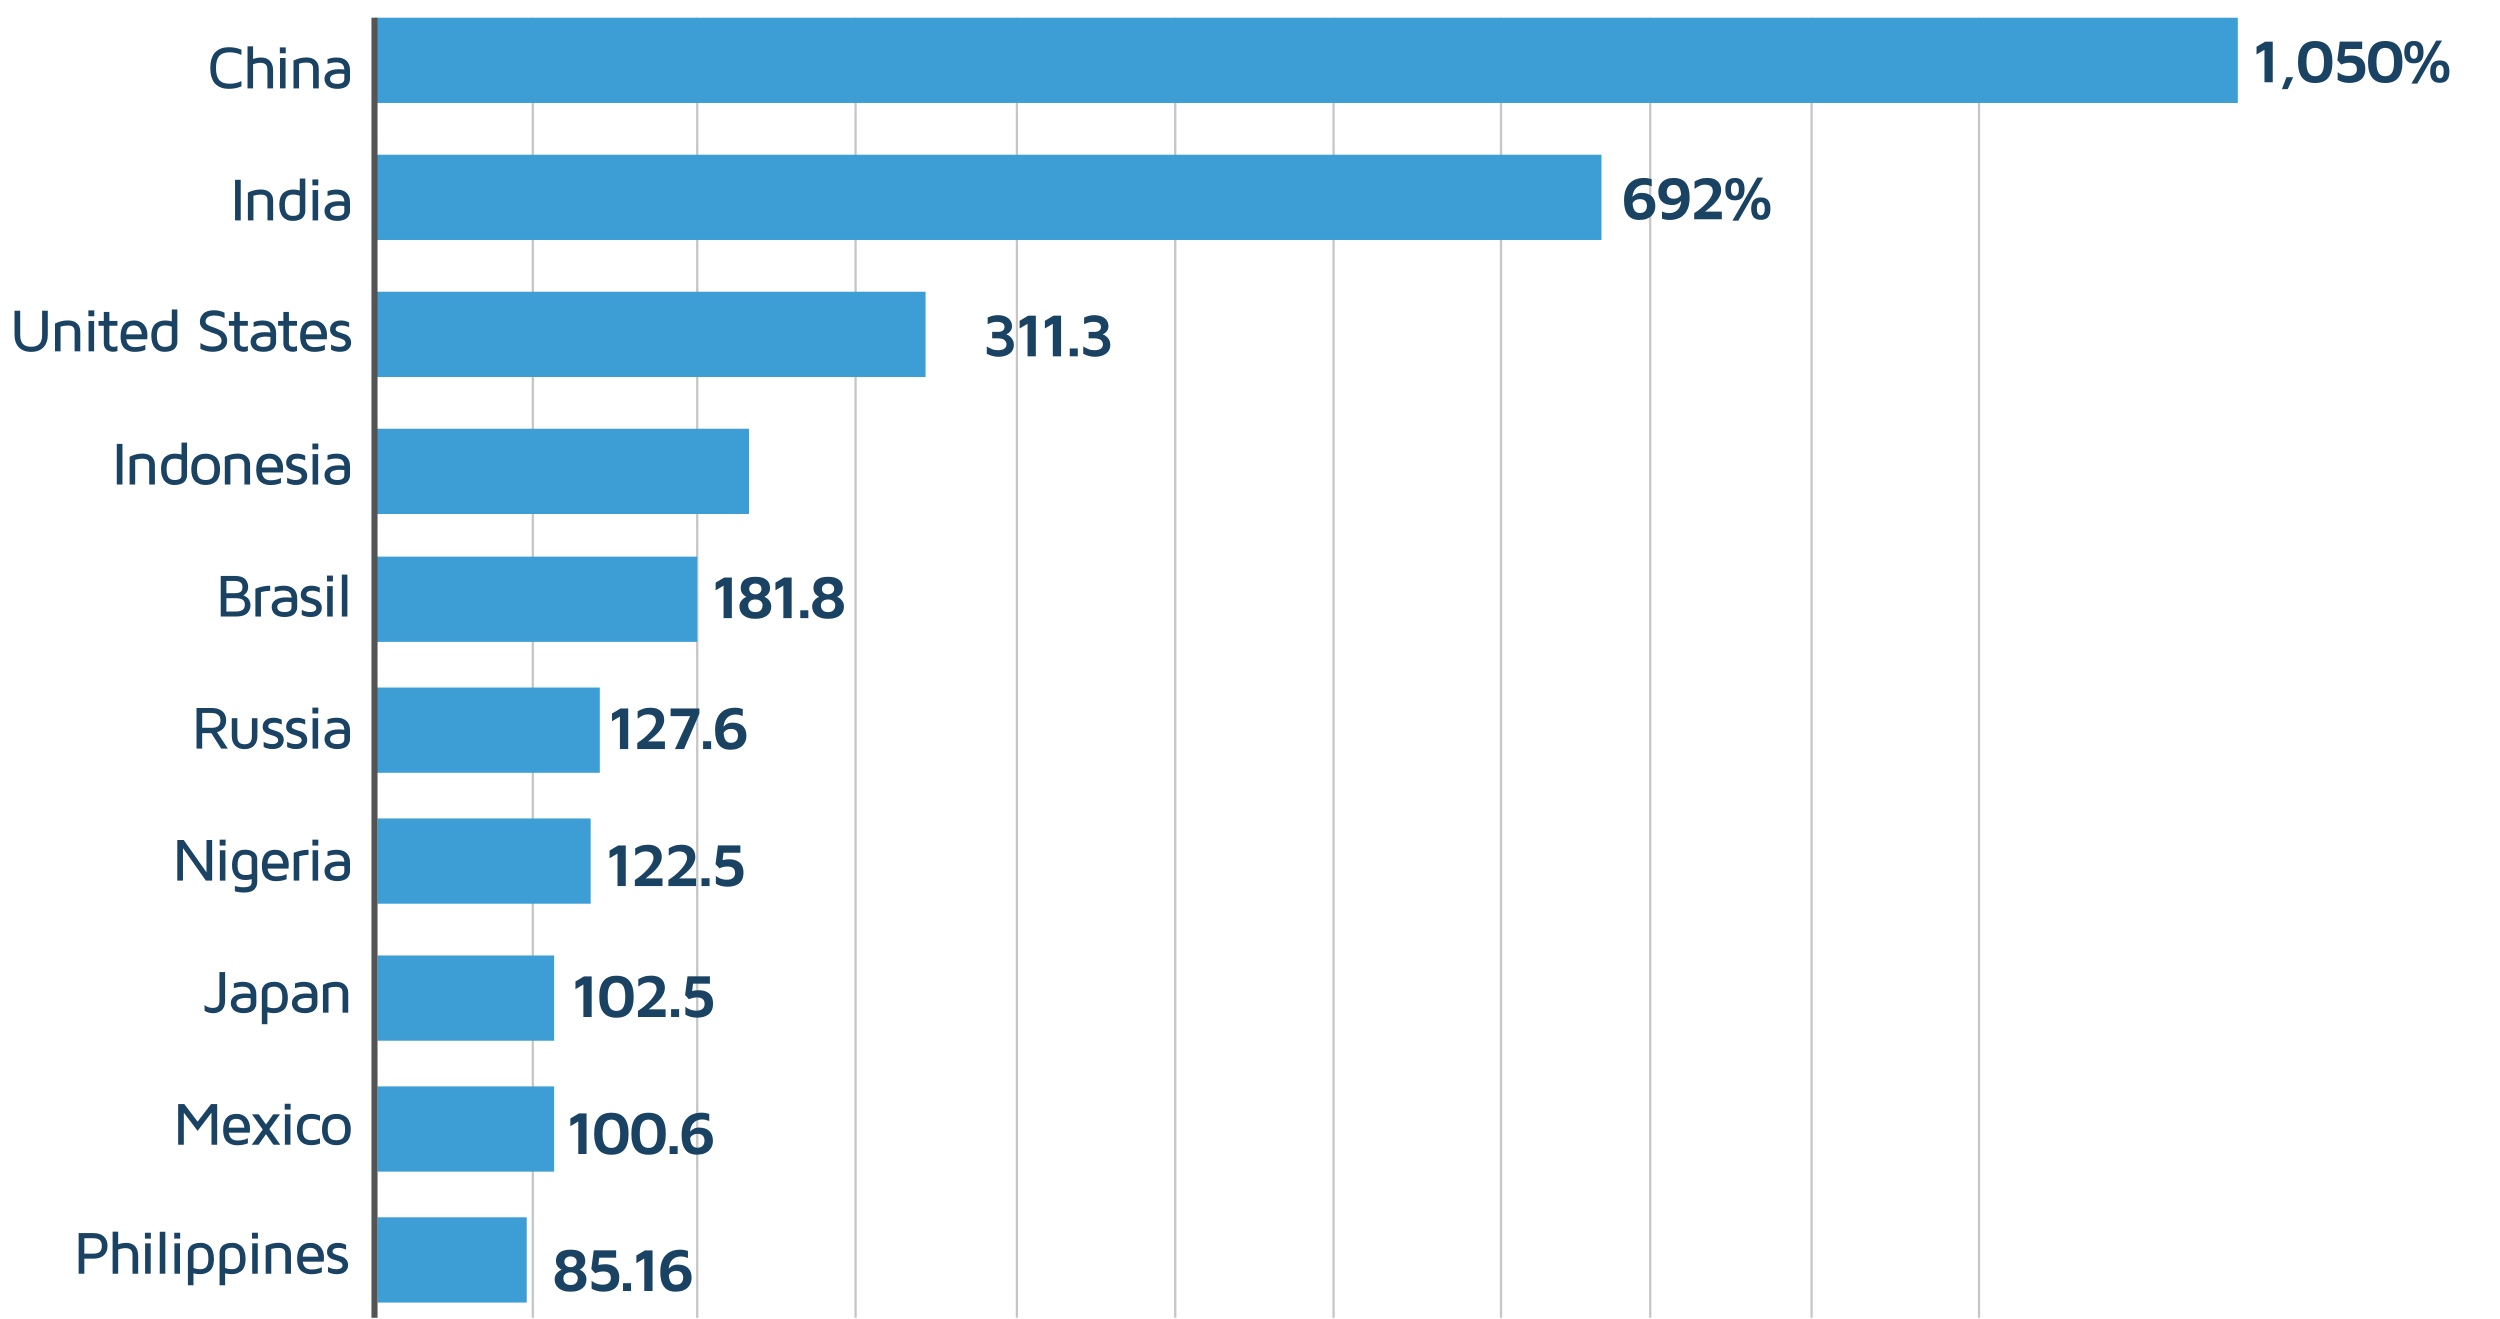 <?xml version="1.0" encoding="UTF-8"?>
<svg id="Layer_1" xmlns="http://www.w3.org/2000/svg" viewBox="0 0 821.11 433.202">
  <defs>
    <style>
      .cls-1 {
        stroke: #545454;
        stroke-width: 2px;
      }

      .cls-1, .cls-2 {
        fill: none;
        stroke-miterlimit: 10;
      }

      .cls-2 {
        stroke: #c6c6c6;
        stroke-width: .75px;
      }

      .cls-3 {
        fill: #3c9ed5;
      }

      .cls-4 {
        fill: #1a4263;
      }
    </style>
  </defs>
  <g>
    <path class="cls-4" d="M69.443,25.227c-.246-.826-.369-1.787-.369-2.881s.123-2.053.369-2.881c.246-.826.565-1.486.953-1.977.389-.492.865-.893,1.432-1.201.566-.31,1.121-.516,1.66-.621.541-.103,1.117-.156,1.728-.156,1.387,0,2.748.264,4.082.791v1.728c-1.256-.559-2.545-.84-3.867-.84-1.574,0-2.717.406-3.428,1.217-.709.81-1.065,2.123-1.065,3.939,0,1.797.355,3.106,1.065,3.926.711.82,1.853,1.23,3.428,1.23,1.322,0,2.611-.279,3.867-.84v1.719c-1.334.535-2.695.801-4.082.801-.611,0-1.188-.051-1.728-.156-.539-.103-1.094-.31-1.66-.619-.566-.31-1.043-.711-1.432-1.201-.389-.492-.707-1.15-.953-1.978Z"/>
    <path class="cls-4" d="M81.297,29.026v-13.799h1.826v4.154c.856-.328,1.736-.492,2.643-.492,1.244,0,2.211.369,2.898,1.109.688.738,1.031,1.789,1.031,3.148v5.879h-1.865v-5.951c0-.979-.207-1.631-.621-1.957s-.953-.49-1.619-.49c-.816,0-1.639.16-2.467.48v7.918h-1.826Z"/>
    <path class="cls-4" d="M91.908,17.503v-1.934h1.943v1.934h-1.943ZM91.967,29.026v-9.98h1.826v9.98h-1.826Z"/>
    <path class="cls-4" d="M96.397,29.026v-9.133c1.385-.682,2.803-1.023,4.254-1.023,1.264,0,2.254.33,2.971.986.719.658,1.076,1.57,1.076,2.734v6.436h-1.865v-6.576c0-.588-.15-1.051-.449-1.391-.301-.34-.904-.51-1.81-.51-.816,0-1.6.121-2.35.363v8.113h-1.826Z"/>
    <path class="cls-4" d="M106.578,25.872c0-.986.418-1.756,1.252-2.312.834-.555,1.984-.832,3.449-.832.623,0,1.228.039,1.812.117-.039-.84-.268-1.441-.688-1.807-.418-.363-1.105-.547-2.061-.547-.865,0-1.787.166-2.764.498v-1.562c.943-.357,1.949-.537,3.018-.537,1.391,0,2.465.359,3.223,1.08.758.719,1.137,1.752,1.137,3.1v2.881c0,.215-.021.428-.062.641-.043.211-.144.482-.305.815s-.377.623-.652.869c-.273.248-.685.461-1.234.641-.549.178-1.182.268-1.9.268-.736,0-1.383-.092-1.935-.279-.555-.185-.973-.402-1.252-.65-.281-.248-.504-.543-.67-.881-.166-.34-.27-.621-.309-.844-.039-.221-.059-.44-.059-.656ZM108.404,25.852c0,1.127.799,1.69,2.398,1.69h.029c1.506,0,2.26-.539,2.26-1.621v-1.611c-.48-.078-1.059-.119-1.734-.127-.266,0-.545.025-.838.074-.293.047-.607.123-.945.227s-.617.275-.838.516c-.221.238-.332.523-.332.854Z"/>
  </g>
  <g>
    <path class="cls-4" d="M77.199,72.395v-13.34h1.865v13.34h-1.865Z"/>
    <path class="cls-4" d="M81.414,72.395v-9.133c1.385-.683,2.803-1.023,4.254-1.023,1.264,0,2.254.329,2.971.986.719.657,1.076,1.569,1.076,2.734v6.436h-1.865v-6.577c0-.588-.15-1.051-.449-1.391-.301-.339-.904-.509-1.81-.509-.816,0-1.6.121-2.35.362v8.114h-1.826Z"/>
    <path class="cls-4" d="M91.732,67.279c0-.99.137-1.831.41-2.525.275-.693.648-1.212,1.119-1.558.473-.345.957-.588,1.453-.728.494-.14,1.029-.21,1.602-.21.723,0,1.434.099,2.135.297v-3.92h1.826v10.688c0,.214-.021.427-.062.639-.043.211-.144.482-.303.815-.16.331-.375.62-.648.867s-.68.46-1.221.639c-.539.179-1.166.269-1.881.269-.385,0-.756-.032-1.111-.098-.353-.065-.742-.212-1.162-.44s-.781-.523-1.08-.889c-.301-.364-.555-.877-.764-1.538-.207-.66-.312-1.43-.312-2.309ZM93.559,67.279c0,.77.074,1.409.221,1.918.144.508.355.879.627,1.111.273.233.543.393.81.477.266.084.58.126.945.126,1.533,0,2.297-.495,2.289-1.486v-5.107c-.676-.278-1.387-.418-2.135-.418-.397,0-.742.039-1.037.116-.295.078-.584.227-.863.447-.279.22-.492.565-.637,1.034-.146.47-.221,1.063-.221,1.782Z"/>
    <path class="cls-4" d="M102.607,60.872v-1.934h1.943v1.934h-1.943ZM102.666,72.395v-9.98h1.826v9.98h-1.826Z"/>
    <path class="cls-4" d="M106.578,69.241c0-.986.418-1.757,1.252-2.312.834-.555,1.984-.832,3.449-.832.623,0,1.228.039,1.812.117-.039-.84-.268-1.442-.688-1.807-.418-.364-1.105-.547-2.061-.547-.865,0-1.787.166-2.764.498v-1.562c.943-.358,1.949-.537,3.018-.537,1.391,0,2.465.359,3.223,1.079s1.137,1.753,1.137,3.101v2.881c0,.215-.021.428-.062.64-.043.212-.144.483-.305.815s-.377.622-.652.869c-.273.247-.685.461-1.234.64s-1.182.269-1.9.269c-.736,0-1.383-.093-1.935-.279-.555-.185-.973-.403-1.252-.651-.281-.248-.504-.542-.67-.881-.166-.34-.27-.621-.309-.843s-.059-.44-.059-.656ZM108.404,69.222c0,1.126.799,1.69,2.398,1.69h.029c1.506,0,2.26-.54,2.26-1.621v-1.612c-.48-.077-1.059-.119-1.734-.126-.266,0-.545.024-.838.073-.293.048-.607.124-.945.228s-.617.275-.838.515-.332.524-.332.855Z"/>
  </g>
  <g>
    <path class="cls-4" d="M4.769,109.897v-7.842h1.865v7.998c0,1.309.293,2.275.879,2.9s1.493.938,2.721.938c1.227,0,2.133-.312,2.719-.938s.879-1.592.879-2.9v-7.998h1.865v7.842c0,1.797-.477,3.191-1.43,4.185-.954.993-2.299,1.489-4.033,1.489-1.735,0-3.08-.496-4.033-1.489-.954-.993-1.432-2.388-1.432-4.185Z"/>
    <path class="cls-4" d="M18.066,115.395v-9.133c1.386-.683,2.803-1.023,4.254-1.023,1.264,0,2.254.329,2.972.986s1.075,1.569,1.075,2.734v6.436h-1.865v-6.577c0-.588-.15-1.051-.449-1.391-.301-.339-.904-.509-1.81-.509-.816,0-1.599.121-2.35.362v8.114h-1.826Z"/>
    <path class="cls-4" d="M29.029,103.872v-1.934h1.943v1.934h-1.943ZM29.088,115.395v-9.98h1.826v9.98h-1.826Z"/>
    <path class="cls-4" d="M32.355,106.978v-1.562h1.738v-2.959h1.826v2.959h2.656v1.562h-2.656v5.769c0,.776.492,1.165,1.475,1.165h.019c.456,0,.844-.097,1.162-.291v1.655c-.455.184-.911.276-1.367.276h-.049c-.24,0-.498-.029-.771-.088s-.6-.174-.981-.346-.695-.471-.943-.896c-.247-.426-.371-.953-.371-1.583v-5.661h-1.738Z"/>
    <path class="cls-4" d="M39.607,110.523c0-3.51,1.469-5.265,4.404-5.265h.019c1.336,0,2.4.435,3.199,1.308.797.872,1.195,2.04,1.195,3.504,0,.476-.019.933-.059,1.37h-6.894c.223,1.712,1.16,2.568,2.812,2.568,1.348,0,2.498-.25,3.447-.751v1.663c-1.027.434-2.189.65-3.486.65h-.059c-.586,0-1.125-.073-1.621-.22-.494-.147-.977-.39-1.443-.73-.469-.339-.84-.858-1.109-1.56-.272-.701-.406-1.548-.406-2.539ZM41.443,109.8h5.127c-.025-.332-.082-.649-.17-.952s-.223-.61-.4-.923c-.18-.312-.438-.561-.777-.747-.338-.185-.742-.278-1.211-.278-.84,0-1.457.217-1.85.649-.395.433-.633,1.184-.719,2.251Z"/>
    <path class="cls-4" d="M49.701,110.279c0-.99.137-1.831.41-2.525.275-.693.648-1.212,1.119-1.558.473-.345.957-.588,1.453-.728.494-.14,1.029-.21,1.602-.21.723,0,1.434.099,2.135.297v-3.92h1.826v10.688c0,.214-.021.427-.062.639-.043.211-.144.482-.303.815-.16.331-.375.62-.648.867s-.68.46-1.221.639c-.539.179-1.166.269-1.881.269-.385,0-.756-.032-1.111-.098-.353-.065-.742-.212-1.162-.44s-.781-.523-1.08-.889c-.301-.364-.555-.877-.764-1.538-.207-.66-.312-1.43-.312-2.309ZM51.527,110.279c0,.77.074,1.409.221,1.918.144.508.355.879.627,1.111.273.233.543.393.81.477.266.084.58.126.945.126,1.533,0,2.297-.495,2.289-1.486v-5.107c-.676-.278-1.387-.418-2.135-.418-.397,0-.742.039-1.037.116-.295.078-.584.227-.863.447-.279.22-.492.565-.637,1.034-.146.47-.221,1.063-.221,1.782Z"/>
    <path class="cls-4" d="M65.65,105.659c0-1.044.381-1.932,1.139-2.663.76-.731,1.934-1.097,3.525-1.097,1.197,0,2.344.271,3.438.812v1.813c-.977-.592-2.049-.888-3.215-.888-2.014,0-3.022.674-3.022,2.022,0,.361.178.677.531.946.355.27.791.485,1.31.646.521.161,1.09.369,1.709.626.619.256,1.19.529,1.711.818s.959.713,1.31,1.272.527,1.21.527,1.952c0,1.14-.426,2.03-1.279,2.671s-2.033.961-3.539.961c-1.336,0-2.66-.318-3.969-.955v-1.917c1.238.756,2.506,1.134,3.803,1.134,2.074,0,3.113-.631,3.119-1.894,0-.538-.176-.999-.525-1.38-.352-.381-.787-.657-1.307-.828l-1.715-.582c-.625-.217-1.195-.439-1.715-.666-.519-.227-.955-.58-1.309-1.06s-.529-1.062-.529-1.745Z"/>
    <path class="cls-4" d="M75.188,106.978v-1.562h1.738v-2.959h1.826v2.959h2.656v1.562h-2.656v5.769c0,.776.492,1.165,1.475,1.165h.019c.457,0,.844-.097,1.162-.291v1.655c-.455.184-.91.276-1.367.276h-.049c-.24,0-.498-.029-.771-.088s-.6-.174-.981-.346-.695-.471-.943-.896c-.246-.426-.371-.953-.371-1.583v-5.661h-1.738Z"/>
    <path class="cls-4" d="M82.303,112.241c0-.986.418-1.757,1.252-2.312.834-.555,1.984-.832,3.449-.832.623,0,1.228.039,1.812.117-.039-.84-.268-1.442-.688-1.807-.418-.364-1.105-.547-2.061-.547-.865,0-1.787.166-2.764.498v-1.562c.943-.358,1.949-.537,3.018-.537,1.391,0,2.465.359,3.223,1.079s1.137,1.753,1.137,3.101v2.881c0,.215-.021.428-.062.64-.043.212-.144.483-.305.815s-.377.622-.652.869c-.273.247-.685.461-1.234.64s-1.182.269-1.9.269c-.736,0-1.383-.093-1.935-.279-.555-.185-.973-.403-1.252-.651-.281-.248-.504-.542-.67-.881-.166-.34-.27-.621-.309-.843s-.059-.44-.059-.656ZM84.129,112.222c0,1.126.799,1.69,2.398,1.69h.029c1.506,0,2.26-.54,2.26-1.621v-1.612c-.48-.077-1.059-.119-1.734-.126-.266,0-.545.024-.838.073-.293.048-.607.124-.945.228s-.617.275-.838.515-.332.524-.332.855Z"/>
    <path class="cls-4" d="M91.332,106.978v-1.562h1.738v-2.959h1.826v2.959h2.656v1.562h-2.656v5.769c0,.776.492,1.165,1.475,1.165h.019c.457,0,.844-.097,1.162-.291v1.655c-.455.184-.91.276-1.367.276h-.049c-.24,0-.498-.029-.771-.088s-.6-.174-.981-.346-.695-.471-.943-.896c-.246-.426-.371-.953-.371-1.583v-5.661h-1.738Z"/>
    <path class="cls-4" d="M98.584,110.523c0-3.51,1.469-5.265,4.404-5.265h.019c1.336,0,2.4.435,3.199,1.308.797.872,1.195,2.04,1.195,3.504,0,.476-.019.933-.059,1.37h-6.894c.223,1.712,1.16,2.568,2.812,2.568,1.348,0,2.498-.25,3.447-.751v1.663c-1.027.434-2.189.65-3.486.65h-.059c-.586,0-1.125-.073-1.621-.22-.494-.147-.977-.39-1.443-.73-.469-.339-.838-.858-1.109-1.56s-.406-1.548-.406-2.539ZM100.42,109.8h5.127c-.025-.332-.082-.649-.17-.952s-.223-.61-.4-.923c-.18-.312-.438-.561-.777-.747-.338-.185-.742-.278-1.211-.278-.84,0-1.457.217-1.85.649-.395.433-.633,1.184-.719,2.251Z"/>
    <path class="cls-4" d="M108.414,108.233c0-.825.295-1.527.885-2.106.588-.579,1.488-.868,2.699-.868.902,0,1.793.218,2.67.654v1.58c-.863-.396-1.678-.594-2.445-.594-1.32,0-1.982.425-1.982,1.275,0,.279.176.512.527.696.352.185.775.348,1.27.487.496.14.99.309,1.486.507.496.197.922.53,1.275.998s.529,1.045.529,1.733c0,.805-.301,1.499-.906,2.081-.604.583-1.537.874-2.805.874-1.066,0-2.027-.234-2.881-.702v-1.669c.867.487,1.787.731,2.764.731h.039c.639,0,1.125-.115,1.461-.346.334-.231.502-.524.502-.882,0-.408-.174-.738-.521-.988-.35-.25-.773-.444-1.275-.584-.5-.14-1-.295-1.498-.468-.498-.172-.922-.457-1.27-.856-.35-.399-.523-.917-.523-1.554Z"/>
  </g>
  <g>
    <path class="cls-4" d="M38.357,159.132v-13.34h1.865v13.34h-1.865Z"/>
    <path class="cls-4" d="M42.572,159.132v-9.133c1.385-.683,2.803-1.023,4.254-1.023,1.264,0,2.254.329,2.971.986.719.657,1.076,1.569,1.076,2.734v6.436h-1.865v-6.577c0-.588-.15-1.051-.449-1.391-.301-.339-.904-.509-1.81-.509-.816,0-1.6.121-2.35.362v8.114h-1.826Z"/>
    <path class="cls-4" d="M52.891,154.016c0-.99.137-1.831.41-2.525.275-.693.648-1.212,1.119-1.558.473-.345.957-.588,1.453-.728.494-.14,1.029-.21,1.602-.21.723,0,1.434.099,2.135.297v-3.92h1.826v10.688c0,.214-.021.427-.062.639-.043.211-.144.482-.303.815-.16.331-.375.62-.648.867s-.68.46-1.221.639c-.539.179-1.166.269-1.881.269-.385,0-.756-.032-1.111-.098-.353-.065-.742-.212-1.162-.44s-.781-.523-1.08-.889c-.301-.364-.555-.877-.764-1.538-.207-.66-.312-1.43-.312-2.309ZM54.717,154.016c0,.77.074,1.409.221,1.918.144.508.355.879.627,1.111.273.233.543.393.81.477.266.084.58.126.945.126,1.533,0,2.297-.495,2.289-1.486v-5.107c-.676-.278-1.387-.418-2.135-.418-.397,0-.742.039-1.037.116-.295.078-.584.227-.863.447-.279.22-.492.565-.637,1.034-.146.47-.221,1.063-.221,1.782Z"/>
    <path class="cls-4" d="M63.26,156.728c-.281-.708-.422-1.567-.422-2.577s.141-1.869.422-2.577.664-1.238,1.148-1.591c.482-.352.979-.602,1.484-.748.508-.147,1.06-.221,1.662-.221s1.156.073,1.662.221c.506.146,1.002.397,1.486.748.484.352.865.883,1.147,1.591s.422,1.567.422,2.577-.141,1.869-.422,2.577-.662,1.238-1.147,1.591-.981.602-1.486.749c-.506.146-1.06.22-1.662.22s-1.154-.073-1.662-.22c-.506-.147-1.002-.397-1.484-.749-.484-.352-.867-.883-1.148-1.591ZM64.924,152.311c-.146.482-.221,1.096-.221,1.84s.074,1.358.221,1.841c.144.481.365.84.656,1.072.293.233.59.389.889.467.299.077.66.116,1.086.116s.789-.039,1.088-.116c.299-.078.594-.233.887-.467.293-.232.512-.591.658-1.072.146-.482.219-1.097.219-1.841s-.072-1.357-.219-1.84-.365-.841-.658-1.073c-.293-.233-.588-.389-.887-.467-.299-.077-.662-.116-1.088-.116s-.787.039-1.086.116c-.299.078-.596.233-.889.467-.291.232-.512.591-.656,1.073Z"/>
    <path class="cls-4" d="M73.84,159.132v-9.133c1.385-.683,2.803-1.023,4.254-1.023,1.264,0,2.254.329,2.971.986.719.657,1.076,1.569,1.076,2.734v6.436h-1.865v-6.577c0-.588-.15-1.051-.449-1.391-.301-.339-.904-.509-1.81-.509-.816,0-1.6.121-2.35.362v8.114h-1.826Z"/>
    <path class="cls-4" d="M84.158,154.26c0-3.51,1.469-5.265,4.404-5.265h.019c1.336,0,2.4.435,3.199,1.308.797.872,1.195,2.04,1.195,3.504,0,.476-.019.933-.059,1.37h-6.894c.223,1.712,1.16,2.568,2.812,2.568,1.348,0,2.498-.25,3.447-.751v1.663c-1.027.434-2.189.65-3.486.65h-.059c-.586,0-1.125-.073-1.621-.22-.494-.147-.977-.39-1.443-.73-.469-.339-.838-.858-1.109-1.56s-.406-1.548-.406-2.539ZM85.994,153.536h5.127c-.025-.332-.082-.649-.17-.952s-.223-.61-.4-.923c-.18-.312-.438-.561-.777-.747-.338-.185-.742-.278-1.211-.278-.84,0-1.457.217-1.85.649-.395.433-.633,1.184-.719,2.251Z"/>
    <path class="cls-4" d="M93.988,151.97c0-.825.295-1.527.885-2.106.588-.579,1.488-.868,2.699-.868.902,0,1.793.218,2.67.654v1.58c-.863-.396-1.678-.594-2.445-.594-1.32,0-1.982.425-1.982,1.275,0,.279.176.512.527.696.352.185.775.348,1.27.487.496.14.99.309,1.486.507.496.197.922.53,1.275.998s.529,1.045.529,1.733c0,.805-.301,1.499-.906,2.081-.604.583-1.537.874-2.805.874-1.066,0-2.027-.234-2.881-.702v-1.669c.867.487,1.787.731,2.764.731h.039c.639,0,1.125-.115,1.461-.346.334-.231.502-.524.502-.882,0-.408-.174-.738-.521-.988-.35-.25-.773-.444-1.275-.584-.5-.14-1-.295-1.498-.468-.498-.172-.922-.457-1.27-.856-.35-.399-.523-.917-.523-1.554Z"/>
    <path class="cls-4" d="M102.607,147.608v-1.934h1.943v1.934h-1.943ZM102.666,159.132v-9.98h1.826v9.98h-1.826Z"/>
    <path class="cls-4" d="M106.578,155.977c0-.986.418-1.757,1.252-2.312.834-.555,1.984-.832,3.449-.832.623,0,1.228.039,1.812.117-.039-.84-.268-1.442-.688-1.807-.418-.364-1.105-.547-2.061-.547-.865,0-1.787.166-2.764.498v-1.562c.943-.358,1.949-.537,3.018-.537,1.391,0,2.465.359,3.223,1.079s1.137,1.753,1.137,3.101v2.881c0,.215-.021.428-.062.64-.043.212-.144.483-.305.815s-.377.622-.652.869c-.273.247-.685.461-1.234.64s-1.182.269-1.9.269c-.736,0-1.383-.093-1.935-.279-.555-.185-.973-.403-1.252-.651-.281-.248-.504-.542-.67-.881-.166-.34-.27-.621-.309-.843s-.059-.44-.059-.656ZM108.404,155.958c0,1.126.799,1.69,2.398,1.69h.029c1.506,0,2.26-.54,2.26-1.621v-1.612c-.48-.077-1.059-.119-1.734-.126-.266,0-.545.024-.838.073-.293.048-.607.124-.945.228s-.617.275-.838.515-.332.524-.332.855Z"/>
  </g>
  <g>
    <path class="cls-4" d="M72.496,202.501v-13.34h4.619c.906,0,1.668.12,2.291.361.621.241,1.072.561,1.352.962.281.4.475.783.582,1.147s.16.755.16,1.172c0,.386-.053.742-.16,1.068-.107.327-.238.589-.391.785-.154.196-.31.364-.469.505-.16.141-.295.237-.406.289l-.156.078.254.107c.105.039.291.144.562.316.27.172.508.363.713.574s.395.509.57.895c.176.386.264.806.264,1.26,0,.442-.06.856-.18,1.24-.121.384-.334.786-.641,1.206-.305.42-.795.754-1.469,1.001s-1.506.371-2.496.371h-5ZM74.361,194.825h2.734c.828,0,1.457-.138,1.891-.414.432-.276.648-.792.648-1.549,0-.769-.229-1.305-.688-1.606-.459-.303-1.135-.454-2.027-.454h-2.559v4.023ZM74.361,200.86l3.018-.019c1.029,0,1.793-.173,2.291-.518s.746-.918.746-1.719c0-.827-.273-1.39-.82-1.69s-1.33-.449-2.353-.449h-2.881v4.394Z"/>
    <path class="cls-4" d="M83.879,202.501v-9.141c1.668-.664,3.289-.996,4.863-.996v1.68c-.992.013-2.004.153-3.037.42v8.037h-1.826Z"/>
    <path class="cls-4" d="M89.236,199.347c0-.986.418-1.757,1.252-2.312.834-.555,1.984-.832,3.449-.832.623,0,1.228.039,1.812.117-.039-.84-.268-1.442-.688-1.807-.418-.364-1.105-.547-2.061-.547-.865,0-1.787.166-2.764.498v-1.562c.943-.358,1.949-.537,3.018-.537,1.391,0,2.465.359,3.223,1.079s1.137,1.753,1.137,3.101v2.881c0,.215-.021.428-.062.64-.043.212-.144.483-.305.815s-.377.622-.652.869c-.273.247-.685.461-1.234.64s-1.182.269-1.9.269c-.736,0-1.383-.093-1.935-.279-.555-.185-.973-.403-1.252-.651-.281-.248-.504-.542-.67-.881-.166-.34-.27-.621-.309-.843s-.059-.44-.059-.656ZM91.062,199.327c0,1.126.799,1.69,2.398,1.69h.029c1.506,0,2.26-.54,2.26-1.621v-1.612c-.48-.077-1.059-.119-1.734-.126-.266,0-.545.024-.838.073-.293.048-.607.124-.945.228s-.617.275-.838.515-.332.524-.332.855Z"/>
    <path class="cls-4" d="M98.783,195.339c0-.825.295-1.527.885-2.106.588-.579,1.488-.868,2.699-.868.902,0,1.793.218,2.67.654v1.58c-.863-.396-1.678-.594-2.445-.594-1.32,0-1.982.425-1.982,1.275,0,.279.176.512.527.696.352.185.775.348,1.27.487.496.14.99.309,1.486.507.496.197.922.53,1.275.998s.529,1.045.529,1.733c0,.805-.301,1.499-.906,2.081-.604.583-1.537.874-2.805.874-1.066,0-2.027-.234-2.881-.702v-1.669c.867.487,1.787.731,2.764.731h.039c.639,0,1.125-.115,1.461-.346.334-.231.502-.524.502-.882,0-.408-.174-.738-.521-.988-.35-.25-.773-.444-1.275-.584-.5-.14-1-.295-1.498-.468-.498-.172-.922-.457-1.27-.856-.35-.399-.523-.917-.523-1.554Z"/>
    <path class="cls-4" d="M107.402,190.977v-1.934h1.943v1.934h-1.943ZM107.461,202.501v-9.98h1.826v9.98h-1.826Z"/>
    <path class="cls-4" d="M112.272,202.501v-13.779h1.826v13.779h-1.826Z"/>
  </g>
  <g>
    <path class="cls-4" d="M64.547,245.868v-13.34h4.922c1.492,0,2.664.35,3.522,1.047.856.698,1.283,1.693,1.283,2.986,0,1.092-.285,1.96-.854,2.603-.57.644-1.281,1.085-2.135,1.325l3.545,5.378h-2.197l-3.223-5.078h-2.998v5.078h-1.865ZM66.412,239.052h2.978c1.16,0,1.951-.226,2.379-.677.426-.451.639-1.036.639-1.755,0-1.634-1.031-2.451-3.096-2.451h-2.9v4.883Z"/>
    <path class="cls-4" d="M76.125,241.669v-5.781h1.826v5.925c0,.906.193,1.57.58,1.994s.992.636,1.818.636c.824,0,1.428-.21,1.807-.631.381-.42.57-1.087.57-1.999v-5.925h1.826v5.781c0,1.387-.367,2.463-1.103,3.228-.734.765-1.768,1.147-3.1,1.147s-2.369-.383-3.111-1.147-1.113-1.841-1.113-3.228Z"/>
    <path class="cls-4" d="M86.277,238.706c0-.825.295-1.527.885-2.106.588-.579,1.488-.868,2.699-.868.902,0,1.793.218,2.67.654v1.58c-.863-.396-1.678-.594-2.445-.594-1.32,0-1.982.425-1.982,1.275,0,.279.176.512.527.696.352.185.775.348,1.27.487.496.14.99.309,1.486.507.496.197.922.53,1.275.998s.529,1.045.529,1.733c0,.805-.301,1.499-.906,2.081-.604.583-1.537.874-2.805.874-1.066,0-2.027-.234-2.881-.702v-1.669c.867.487,1.787.731,2.764.731h.039c.639,0,1.125-.115,1.461-.346.334-.231.502-.524.502-.882,0-.408-.174-.738-.521-.988-.35-.25-.773-.444-1.275-.584-.5-.14-1-.295-1.498-.468-.498-.172-.922-.457-1.27-.856-.35-.399-.523-.917-.523-1.554Z"/>
    <path class="cls-4" d="M93.988,238.706c0-.825.295-1.527.885-2.106.588-.579,1.488-.868,2.699-.868.902,0,1.793.218,2.67.654v1.58c-.863-.396-1.678-.594-2.445-.594-1.32,0-1.982.425-1.982,1.275,0,.279.176.512.527.696.352.185.775.348,1.27.487.496.14.99.309,1.486.507.496.197.922.53,1.275.998s.529,1.045.529,1.733c0,.805-.301,1.499-.906,2.081-.604.583-1.537.874-2.805.874-1.066,0-2.027-.234-2.881-.702v-1.669c.867.487,1.787.731,2.764.731h.039c.639,0,1.125-.115,1.461-.346.334-.231.502-.524.502-.882,0-.408-.174-.738-.521-.988-.35-.25-.773-.444-1.275-.584-.5-.14-1-.295-1.498-.468-.498-.172-.922-.457-1.27-.856-.35-.399-.523-.917-.523-1.554Z"/>
    <path class="cls-4" d="M102.607,234.345v-1.934h1.943v1.934h-1.943ZM102.666,245.868v-9.98h1.826v9.98h-1.826Z"/>
    <path class="cls-4" d="M106.578,242.714c0-.986.418-1.757,1.252-2.312.834-.555,1.984-.832,3.449-.832.623,0,1.228.039,1.812.117-.039-.84-.268-1.442-.688-1.807-.418-.364-1.105-.547-2.061-.547-.865,0-1.787.166-2.764.498v-1.562c.943-.358,1.949-.537,3.018-.537,1.391,0,2.465.359,3.223,1.079s1.137,1.753,1.137,3.101v2.881c0,.215-.021.428-.062.64-.043.212-.144.483-.305.815s-.377.622-.652.869c-.273.247-.685.461-1.234.64s-1.182.269-1.9.269c-.736,0-1.383-.093-1.935-.279-.555-.185-.973-.403-1.252-.651-.281-.248-.504-.542-.67-.881-.166-.34-.27-.621-.309-.843s-.059-.44-.059-.656ZM108.404,242.694c0,1.126.799,1.69,2.398,1.69h.029c1.506,0,2.26-.54,2.26-1.621v-1.612c-.48-.077-1.059-.119-1.734-.126-.266,0-.545.024-.838.073-.293.048-.607.124-.945.228s-.617.275-.838.515-.332.524-.332.855Z"/>
  </g>
  <g>
    <path class="cls-4" d="M58.232,289.237v-13.34h2.119l7.461,10.615v-10.615h1.865v13.34h-2.061l-7.519-10.684v10.684h-1.865Z"/>
    <path class="cls-4" d="M72.154,277.714v-1.934h1.943v1.934h-1.943ZM72.213,289.237v-9.98h1.826v9.98h-1.826Z"/>
    <path class="cls-4" d="M76.203,284.169c0-1.547.35-2.781,1.049-3.704s1.773-1.384,3.225-1.384c1.213,0,2.184.273,2.914.82.729.547,1.094,1.325,1.094,2.334v7.422c0,.442-.062.853-.19,1.23s-.342.747-.641,1.108c-.301.361-.752.644-1.355.85-.602.205-1.338.308-2.203.308-1.004,0-1.99-.14-2.959-.42v-1.738c.943.28,1.877.42,2.801.42.641,0,1.16-.057,1.56-.171.402-.113.68-.276.832-.487.154-.212.246-.391.279-.536.033-.146.049-.34.049-.581v-.878c-.678.188-1.35.28-2.016.28-1.424,0-2.519-.419-3.287-1.258-.768-.838-1.152-2.043-1.152-3.615ZM78.029,284.179c0,1.296.232,2.156.695,2.583s1.102.64,1.918.64c.717,0,1.391-.127,2.016-.381v-4.902c0-.149-.012-.276-.039-.381-.025-.104-.1-.251-.221-.44-.119-.189-.344-.332-.67-.43s-.744-.146-1.252-.146c-.332,0-.623.039-.871.117s-.502.228-.764.449c-.26.222-.461.574-.602,1.06s-.211,1.096-.211,1.831Z"/>
    <path class="cls-4" d="M86.014,284.365c0-3.51,1.469-5.265,4.404-5.265h.019c1.336,0,2.4.435,3.199,1.308.797.872,1.195,2.04,1.195,3.504,0,.476-.019.933-.059,1.37h-6.894c.223,1.712,1.16,2.568,2.812,2.568,1.348,0,2.498-.25,3.447-.751v1.663c-1.027.434-2.189.65-3.486.65h-.059c-.586,0-1.125-.073-1.621-.22-.494-.147-.977-.39-1.443-.73-.469-.339-.838-.858-1.109-1.56s-.406-1.548-.406-2.539ZM87.85,283.642h5.127c-.025-.332-.082-.649-.17-.952s-.223-.61-.4-.923c-.18-.312-.438-.561-.777-.747-.338-.185-.742-.278-1.211-.278-.84,0-1.457.217-1.85.649-.395.433-.633,1.184-.719,2.251Z"/>
    <path class="cls-4" d="M96.469,289.237v-9.141c1.668-.664,3.289-.996,4.863-.996v1.68c-.992.013-2.004.153-3.037.42v8.037h-1.826Z"/>
    <path class="cls-4" d="M102.607,277.714v-1.934h1.943v1.934h-1.943ZM102.666,289.237v-9.98h1.826v9.98h-1.826Z"/>
    <path class="cls-4" d="M106.578,286.083c0-.986.418-1.757,1.252-2.312.834-.555,1.984-.832,3.449-.832.623,0,1.228.039,1.812.117-.039-.84-.268-1.442-.688-1.807-.418-.364-1.105-.547-2.061-.547-.865,0-1.787.166-2.764.498v-1.562c.943-.358,1.949-.537,3.018-.537,1.391,0,2.465.359,3.223,1.079s1.137,1.753,1.137,3.101v2.881c0,.215-.021.428-.062.64-.043.212-.144.483-.305.815s-.377.622-.652.869c-.273.247-.685.461-1.234.64s-1.182.269-1.9.269c-.736,0-1.383-.093-1.935-.279-.555-.185-.973-.403-1.252-.651-.281-.248-.504-.542-.67-.881-.166-.34-.27-.621-.309-.843s-.059-.44-.059-.656ZM108.404,286.063c0,1.126.799,1.69,2.398,1.69h.029c1.506,0,2.26-.54,2.26-1.621v-1.612c-.48-.077-1.059-.119-1.734-.126-.266,0-.545.024-.838.073-.293.048-.607.124-.945.228s-.617.275-.838.515-.332.524-.332.855Z"/>
  </g>
  <g>
    <path class="cls-4" d="M67.189,331.996v-1.897c.775.629,1.65.943,2.627.943.762,0,1.328-.16,1.699-.481s.557-.931.557-1.829v-9.467h1.865v9.277c0,.866-.131,1.6-.395,2.202s-.613,1.04-1.049,1.313c-.438.273-.854.462-1.246.566-.395.104-.812.156-1.256.156-1.027,0-1.963-.262-2.803-.785Z"/>
    <path class="cls-4" d="M75.809,329.451c0-.986.418-1.757,1.252-2.312.834-.555,1.984-.832,3.449-.832.623,0,1.228.039,1.812.117-.039-.84-.268-1.442-.688-1.807-.418-.364-1.105-.547-2.061-.547-.865,0-1.787.166-2.764.498v-1.562c.943-.358,1.949-.537,3.018-.537,1.391,0,2.465.359,3.223,1.079s1.137,1.753,1.137,3.101v2.881c0,.215-.021.428-.062.64-.043.212-.144.483-.305.815s-.377.622-.652.869c-.273.247-.685.461-1.234.64s-1.182.269-1.9.269c-.736,0-1.383-.093-1.935-.279-.555-.185-.973-.403-1.252-.651-.281-.248-.504-.542-.67-.881-.166-.34-.27-.621-.309-.843s-.059-.44-.059-.656ZM77.635,329.432c0,1.126.799,1.69,2.398,1.69h.029c1.506,0,2.26-.54,2.26-1.621v-1.612c-.48-.077-1.059-.119-1.734-.126-.266,0-.545.024-.838.073-.293.048-.607.124-.945.228s-.617.275-.838.515-.332.524-.332.855Z"/>
    <path class="cls-4" d="M86,336.404v-10.723c0-.215.019-.428.059-.64s.139-.48.299-.806c.158-.325.375-.612.648-.859.272-.247.682-.461,1.228-.64.545-.179,1.18-.269,1.902-.269.369,0,.732.032,1.086.098.355.065.742.212,1.162.44s.781.524,1.088.889c.305.364.56.877.766,1.538s.307,1.424.307,2.29c0,.989-.135,1.834-.404,2.534s-.643,1.219-1.117,1.558-.957.581-1.449.728c-.49.146-1.033.22-1.625.22-.736,0-1.443-.098-2.123-.293v3.936h-1.826ZM87.826,330.721c.691.267,1.4.4,2.123.4.412,0,.762-.039,1.053-.117s.576-.228.856-.449c.281-.222.494-.568.643-1.04.146-.472.219-1.069.219-1.792,0-.774-.072-1.418-.219-1.929-.148-.511-.357-.884-.633-1.118-.273-.234-.545-.394-.81-.478-.268-.085-.574-.127-.92-.127-1.541,0-2.311.498-2.311,1.494v5.156Z"/>
    <path class="cls-4" d="M95.879,329.451c0-.986.418-1.757,1.252-2.312.834-.555,1.984-.832,3.449-.832.623,0,1.228.039,1.812.117-.039-.84-.268-1.442-.688-1.807-.418-.364-1.105-.547-2.061-.547-.865,0-1.787.166-2.764.498v-1.562c.943-.358,1.949-.537,3.018-.537,1.391,0,2.465.359,3.223,1.079s1.137,1.753,1.137,3.101v2.881c0,.215-.021.428-.062.64-.043.212-.144.483-.305.815s-.377.622-.652.869c-.273.247-.685.461-1.234.64s-1.182.269-1.9.269c-.736,0-1.383-.093-1.935-.279-.555-.185-.973-.403-1.252-.651-.281-.248-.504-.542-.67-.881-.166-.34-.27-.621-.309-.843s-.059-.44-.059-.656ZM97.705,329.432c0,1.126.799,1.69,2.398,1.69h.029c1.506,0,2.26-.54,2.26-1.621v-1.612c-.48-.077-1.059-.119-1.734-.126-.266,0-.545.024-.838.073-.293.048-.607.124-.945.228s-.617.275-.838.515-.332.524-.332.855Z"/>
    <path class="cls-4" d="M106.07,332.605v-9.133c1.385-.683,2.803-1.023,4.254-1.023,1.264,0,2.254.329,2.971.986.719.657,1.076,1.569,1.076,2.734v6.436h-1.865v-6.577c0-.588-.15-1.051-.449-1.391-.301-.339-.904-.509-1.81-.509-.816,0-1.6.121-2.35.362v8.114h-1.826Z"/>
  </g>
  <g>
    <path class="cls-4" d="M58.512,375.974v-13.34h2.022l4.371,5.762,4.398-5.762h2.022v13.34h-1.865v-10.518l-4.555,5.977-4.527-5.977v10.518h-1.865Z"/>
    <path class="cls-4" d="M73.293,371.103c0-3.51,1.469-5.265,4.404-5.265h.019c1.336,0,2.4.435,3.199,1.308.797.872,1.195,2.04,1.195,3.504,0,.476-.019.933-.059,1.37h-6.894c.223,1.712,1.16,2.568,2.812,2.568,1.348,0,2.498-.25,3.447-.751v1.663c-1.027.434-2.189.65-3.486.65h-.059c-.586,0-1.125-.073-1.621-.22-.494-.147-.977-.39-1.443-.73-.469-.339-.838-.858-1.109-1.56s-.406-1.548-.406-2.539ZM75.129,370.379h5.127c-.025-.332-.082-.649-.17-.952s-.223-.61-.4-.923c-.18-.312-.438-.561-.777-.747-.338-.185-.742-.278-1.211-.278-.84,0-1.457.217-1.85.649-.395.433-.633,1.184-.719,2.251Z"/>
    <path class="cls-4" d="M82.684,375.974l3.603-4.981-3.516-5h2.236l2.363,3.34,2.353-3.34h2.246l-3.525,4.863,3.603,5.117h-2.246l-2.432-3.457-2.441,3.457h-2.246Z"/>
    <path class="cls-4" d="M93.51,364.451v-1.934h1.943v1.934h-1.943ZM93.568,375.974v-9.98h1.826v9.98h-1.826Z"/>
    <path class="cls-4" d="M98.707,374.811c-.791-.88-1.188-2.155-1.188-3.827,0-1.671.397-2.947,1.188-3.827s1.945-1.319,3.461-1.319c1.016,0,1.996.185,2.939.557v1.74c-.904-.438-1.818-.656-2.744-.656h-.039c-.918,0-1.637.236-2.158.71-.519.474-.781,1.405-.781,2.796,0,.737.076,1.35.231,1.836.152.486.381.848.684,1.082.303.235.607.393.918.471.309.078.678.117,1.107.117.957,0,1.885-.212,2.783-.637v1.728c-.943.366-1.924.55-2.939.55-1.516,0-2.67-.44-3.461-1.319Z"/>
    <path class="cls-4" d="M106.189,373.571c-.281-.708-.422-1.567-.422-2.577s.141-1.869.422-2.577.664-1.238,1.148-1.591c.482-.352.979-.602,1.484-.748.508-.147,1.06-.221,1.662-.221s1.156.073,1.662.221c.506.146,1.002.397,1.486.748.484.352.865.883,1.147,1.591s.422,1.567.422,2.577-.141,1.869-.422,2.577-.662,1.238-1.147,1.591-.981.602-1.486.749c-.506.146-1.06.22-1.662.22s-1.154-.073-1.662-.22c-.506-.147-1.002-.397-1.484-.749-.484-.352-.867-.883-1.148-1.591ZM107.853,369.154c-.146.482-.221,1.096-.221,1.84s.074,1.358.221,1.841c.144.481.365.84.656,1.072.293.233.59.389.889.467.299.077.66.116,1.086.116s.789-.039,1.088-.116c.299-.078.594-.233.887-.467.293-.232.512-.591.658-1.072.146-.482.219-1.097.219-1.841s-.072-1.357-.219-1.84-.365-.841-.658-1.073c-.293-.233-.588-.389-.887-.467-.299-.077-.662-.116-1.088-.116s-.787.039-1.086.116c-.299.078-.596.233-.889.467-.291.232-.512.591-.656,1.073Z"/>
  </g>
  <g>
    <path class="cls-4" d="M25.832,418.343v-13.34h4.814c1.481,0,2.63.366,3.445,1.099s1.223,1.766,1.223,3.101-.408,2.368-1.224,3.101-1.964,1.099-3.446,1.099h-2.947v4.941h-1.865ZM27.697,411.761h2.773c1.185,0,1.978-.23,2.379-.689s.6-1.076.6-1.851-.198-1.392-.596-1.851c-.397-.459-1.191-.689-2.383-.689h-2.773v5.078Z"/>
    <path class="cls-4" d="M36.99,418.343v-13.799h1.826v4.154c.856-.328,1.736-.492,2.643-.492,1.244,0,2.211.369,2.898,1.108s1.031,1.789,1.031,3.149v5.879h-1.865v-5.951c0-.979-.207-1.632-.621-1.958s-.953-.489-1.619-.489c-.816,0-1.639.16-2.467.479v7.919h-1.826Z"/>
    <path class="cls-4" d="M47.602,406.819v-1.934h1.943v1.934h-1.943ZM47.66,418.343v-9.98h1.826v9.98h-1.826Z"/>
    <path class="cls-4" d="M52.471,418.343v-13.779h1.826v13.779h-1.826Z"/>
    <path class="cls-4" d="M57.232,406.819v-1.934h1.943v1.934h-1.943ZM57.291,418.343v-9.98h1.826v9.98h-1.826Z"/>
    <path class="cls-4" d="M61.721,422.142v-10.723c0-.215.019-.428.059-.64s.139-.48.299-.806c.158-.325.375-.612.648-.859.272-.247.682-.461,1.228-.64.545-.179,1.18-.269,1.902-.269.369,0,.732.032,1.086.098.355.065.742.212,1.162.44s.781.524,1.088.889c.305.364.56.877.766,1.538s.307,1.424.307,2.29c0,.989-.135,1.834-.404,2.534s-.643,1.219-1.117,1.558-.957.581-1.449.728c-.49.146-1.033.22-1.625.22-.736,0-1.443-.098-2.123-.293v3.936h-1.826ZM63.547,416.458c.691.267,1.4.4,2.123.4.412,0,.762-.039,1.053-.117s.576-.228.856-.449c.281-.222.494-.568.643-1.04.146-.472.219-1.069.219-1.792,0-.774-.072-1.418-.219-1.929-.148-.511-.357-.884-.633-1.118-.273-.234-.545-.394-.81-.478-.268-.085-.574-.127-.92-.127-1.541,0-2.311.498-2.311,1.494v5.156Z"/>
    <path class="cls-4" d="M72.117,422.142v-10.723c0-.215.019-.428.059-.64s.139-.48.299-.806c.158-.325.375-.612.648-.859.272-.247.682-.461,1.228-.64.545-.179,1.18-.269,1.902-.269.369,0,.732.032,1.086.098.355.065.742.212,1.162.44s.781.524,1.088.889c.305.364.56.877.766,1.538s.307,1.424.307,2.29c0,.989-.135,1.834-.404,2.534s-.643,1.219-1.117,1.558-.957.581-1.449.728c-.49.146-1.033.22-1.625.22-.736,0-1.443-.098-2.123-.293v3.936h-1.826ZM73.943,416.458c.691.267,1.4.4,2.123.4.412,0,.762-.039,1.053-.117s.576-.228.856-.449c.281-.222.494-.568.643-1.04.146-.472.219-1.069.219-1.792,0-.774-.072-1.418-.219-1.929-.148-.511-.357-.884-.633-1.118-.273-.234-.545-.394-.81-.478-.268-.085-.574-.127-.92-.127-1.541,0-2.311.498-2.311,1.494v5.156Z"/>
    <path class="cls-4" d="M82.777,406.819v-1.934h1.943v1.934h-1.943ZM82.836,418.343v-9.98h1.826v9.98h-1.826Z"/>
    <path class="cls-4" d="M87.266,418.343v-9.133c1.385-.683,2.803-1.023,4.254-1.023,1.264,0,2.254.329,2.971.986.719.657,1.076,1.569,1.076,2.734v6.436h-1.865v-6.577c0-.588-.15-1.051-.449-1.391-.301-.339-.904-.509-1.81-.509-.816,0-1.6.121-2.35.362v8.114h-1.826Z"/>
    <path class="cls-4" d="M97.584,413.471c0-3.51,1.469-5.265,4.404-5.265h.019c1.336,0,2.4.435,3.199,1.308.797.872,1.195,2.04,1.195,3.504,0,.476-.019.933-.059,1.37h-6.894c.223,1.712,1.16,2.568,2.812,2.568,1.348,0,2.498-.25,3.447-.751v1.663c-1.027.434-2.189.65-3.486.65h-.059c-.586,0-1.125-.073-1.621-.22-.494-.147-.977-.39-1.443-.73-.469-.339-.838-.858-1.109-1.56s-.406-1.548-.406-2.539ZM99.42,412.747h5.127c-.025-.332-.082-.649-.17-.952s-.223-.61-.4-.923c-.18-.312-.438-.561-.777-.747-.338-.185-.742-.278-1.211-.278-.84,0-1.457.217-1.85.649-.395.433-.633,1.184-.719,2.251Z"/>
    <path class="cls-4" d="M107.414,411.181c0-.825.295-1.527.885-2.106.588-.579,1.488-.868,2.699-.868.902,0,1.793.218,2.67.654v1.58c-.863-.396-1.678-.594-2.445-.594-1.32,0-1.982.425-1.982,1.275,0,.279.176.512.527.696.352.185.775.348,1.27.487.496.14.99.309,1.486.507.496.197.922.53,1.275.998s.529,1.045.529,1.733c0,.805-.301,1.499-.906,2.081-.604.583-1.537.874-2.805.874-1.066,0-2.027-.234-2.881-.702v-1.669c.867.487,1.787.731,2.764.731h.039c.639,0,1.125-.115,1.461-.346.334-.231.502-.524.502-.882,0-.408-.174-.738-.521-.988-.35-.25-.773-.444-1.275-.584-.5-.14-1-.295-1.498-.468-.498-.172-.922-.457-1.27-.856-.35-.399-.523-.917-.523-1.554Z"/>
  </g>
  <line class="cls-2" x1="175" y1="5.819" x2="175" y2="432.819"/>
  <line class="cls-2" x1="229" y1="5.819" x2="229" y2="432.819"/>
  <line class="cls-2" x1="281" y1="5.819" x2="281" y2="432.819"/>
  <line class="cls-2" x1="334" y1="5.819" x2="334" y2="432.819"/>
  <line class="cls-2" x1="386" y1="5.819" x2="386" y2="432.819"/>
  <line class="cls-2" x1="438" y1="5.819" x2="438" y2="432.819"/>
  <line class="cls-2" x1="493" y1="5.819" x2="493" y2="432.819"/>
  <line class="cls-2" x1="542" y1="5.819" x2="542" y2="432.819"/>
  <line class="cls-2" x1="595" y1="5.819" x2="595" y2="432.819"/>
  <line class="cls-2" x1="650" y1="5.819" x2="650" y2="432.819"/>
  <rect class="cls-3" x="123" y="50.819" width="403" height="28"/>
  <rect class="cls-3" x="123" y="95.819" width="181" height="28"/>
  <rect class="cls-3" x="123" y="140.819" width="123" height="28"/>
  <rect class="cls-3" x="123" y="182.819" width="106" height="28"/>
  <rect class="cls-3" x="123" y="225.819" width="74" height="28"/>
  <rect class="cls-3" x="124" y="268.819" width="70" height="28"/>
  <rect class="cls-3" x="124" y="313.819" width="58" height="28"/>
  <rect class="cls-3" x="124" y="356.819" width="58" height="28"/>
  <rect class="cls-3" x="124" y="399.819" width="49" height="28"/>
  <rect class="cls-3" x="123" y="5.819" width="612" height="28"/>
  <line class="cls-1" x1="123" y1="5.819" x2="123" y2="432.819"/>
  <g>
    <path class="cls-4" d="M743.75,27.026v-10.68l-2.6,1.541v-2.541l2.82-1.66h2.5v13.34h-2.721Z"/>
    <path class="cls-4" d="M749.49,29.267l1.48-3.92h2.219l-1.799,3.92h-1.9Z"/>
    <path class="cls-4" d="M760.41,27.267c-1.92,0-3.34-.572-4.26-1.721-.92-1.147-1.381-2.873-1.381-5.18,0-2.293.461-4.016,1.381-5.17.92-1.152,2.34-1.728,4.26-1.728,1.947,0,3.377.576,4.289,1.728.914,1.154,1.371,2.877,1.371,5.17,0,2.307-.457,4.033-1.371,5.18-.912,1.148-2.342,1.721-4.289,1.721ZM760.41,25.026c.346,0,.693-.053,1.039-.16.348-.105.66-.32.941-.639.279-.32.502-.787.67-1.4.166-.613.25-1.434.25-2.461,0-1.012-.084-1.826-.25-2.439-.168-.613-.391-1.076-.67-1.391-.281-.312-.594-.525-.941-.639-.346-.113-.693-.17-1.039-.17-.334,0-.674.057-1.02.17-.348.113-.66.326-.941.639-.279.315-.502.777-.67,1.391-.166.613-.25,1.428-.25,2.439,0,1.027.084,1.848.25,2.461.168.613.391,1.08.67,1.4.281.318.594.533.941.639.346.107.685.16,1.02.16Z"/>
    <path class="cls-4" d="M771.731,27.247c-.881,0-1.66-.103-2.34-.31-.682-.207-1.215-.435-1.602-.69v-2.58c.213.188.498.379.852.58.352.199.766.367,1.238.5.475.133.984.199,1.531.199.492,0,.91-.057,1.25-.17s.615-.27.83-.469c.213-.201.369-.432.469-.691.102-.26.15-.535.15-.83,0-.586-.113-1.035-.34-1.35-.227-.312-.523-.529-.891-.65-.365-.119-.762-.18-1.19-.18-.492,0-.93.041-1.31.121-.379.08-.69.17-.93.27s-.4.17-.478.209l-1.281-1.398.801-6.141h7.359v2.42h-5.539l-.48,3.859-1.94-.42c.533-.453,1.176-.783,1.93-.99.752-.205,1.59-.309,2.51-.309.572,0,1.129.076,1.67.229.539.154,1.025.398,1.459.731.434.334.777.781,1.031,1.34.252.56.379,1.254.379,2.08,0,.92-.146,1.68-.44,2.281-.293.6-.688,1.068-1.18,1.408-.494.342-1.047.584-1.66.731s-1.234.221-1.859.221Z"/>
    <path class="cls-4" d="M783.41,27.267c-1.92,0-3.34-.572-4.26-1.721-.92-1.147-1.381-2.873-1.381-5.18,0-2.293.461-4.016,1.381-5.17.92-1.152,2.34-1.728,4.26-1.728,1.947,0,3.377.576,4.289,1.728.914,1.154,1.371,2.877,1.371,5.17,0,2.307-.457,4.033-1.371,5.18-.912,1.148-2.342,1.721-4.289,1.721ZM783.41,25.026c.346,0,.693-.053,1.039-.16.348-.105.66-.32.941-.639.279-.32.502-.787.67-1.4.166-.613.25-1.434.25-2.461,0-1.012-.084-1.826-.25-2.439-.168-.613-.391-1.076-.67-1.391-.281-.312-.594-.525-.941-.639-.346-.113-.693-.17-1.039-.17-.334,0-.674.057-1.02.17-.348.113-.66.326-.941.639-.279.315-.502.777-.67,1.391-.166.613-.25,1.428-.25,2.439,0,1.027.084,1.848.25,2.461.168.613.391,1.08.67,1.4.281.318.594.533.941.639.346.107.685.16,1.02.16Z"/>
    <path class="cls-4" d="M792.83,20.808c-1.094,0-1.895-.31-2.4-.932-.506-.619-.76-1.535-.76-2.75,0-1.213.254-2.129.76-2.75.506-.619,1.307-.93,2.4-.93,1.105,0,1.91.31,2.41.93.5.621.75,1.537.75,2.75,0,1.215-.25,2.131-.75,2.75-.5.621-1.305.932-2.41.932ZM792.83,19.308c.172,0,.359-.051.56-.15.199-.1.373-.31.519-.631s.219-.785.219-1.4c0-.625-.072-1.092-.219-1.398s-.32-.514-.519-.621c-.201-.105-.389-.16-.56-.16-.16,0-.344.055-.551.16-.207.107-.383.315-.529.621s-.221.773-.221,1.398c0,.615.074,1.08.221,1.4s.322.531.529.631.391.15.551.15ZM792.01,27.468l8.141-14.141h1.92l-8.141,14.141h-1.92ZM801.33,27.206c-1.094,0-1.895-.309-2.4-.93-.506-.619-.76-1.535-.76-2.75,0-1.213.254-2.129.76-2.75.506-.619,1.307-.93,2.4-.93,1.105,0,1.91.31,2.41.93.5.621.75,1.537.75,2.75,0,1.215-.25,2.131-.75,2.75-.5.621-1.305.93-2.41.93ZM801.33,25.706c.172,0,.359-.049.56-.148.199-.102.373-.31.519-.631s.219-.787.219-1.4c0-.627-.072-1.092-.219-1.4-.146-.307-.32-.512-.519-.619-.201-.107-.389-.16-.56-.16-.16,0-.344.053-.551.16s-.383.312-.529.619c-.146.309-.221.773-.221,1.4,0,.613.074,1.08.221,1.4s.322.529.529.631c.207.1.391.148.551.148Z"/>
  </g>
  <g>
    <path class="cls-4" d="M538.449,72.247c-1.719,0-2.99-.543-3.809-1.631-.82-1.086-1.23-2.662-1.23-4.729,0-1.334.152-2.451.459-3.352.307-.898.707-1.619,1.201-2.16.492-.539,1.025-.949,1.6-1.228.572-.281,1.143-.467,1.709-.56s1.065-.141,1.49-.141c.574,0,1.084.045,1.531.131.445.086.809.184,1.09.289v2.32c-.361-.146-.731-.266-1.111-.359-.379-.094-.809-.141-1.289-.141-.387,0-.769.055-1.15.16-.379.107-.736.27-1.07.49-.332.221-.629.514-.889.881-.262.365-.465.807-.611,1.318-.146.514-.219,1.111-.219,1.791,0,.986.059,1.787.18,2.4.119.613.293,1.08.519,1.398.227.32.49.541.791.66.299.121.629.182.988.182.467,0,.852-.078,1.15-.231.301-.154.533-.348.701-.58.166-.234.283-.484.35-.75.066-.268.1-.508.1-.721,0-.746-.197-1.312-.59-1.699-.395-.387-.943-.58-1.65-.58-.506,0-.94.08-1.299.24-.361.16-.65.373-.871.639-.221.268-.383.574-.49.92l-.519-1.44c.08-.213.213-.457.4-.731.185-.272.426-.539.719-.799s.644-.473,1.051-.641c.406-.166.877-.25,1.41-.25,1.506,0,2.65.377,3.43,1.131.779.752,1.17,1.836,1.17,3.25,0,.613-.107,1.19-.32,1.728-.213.541-.533,1.022-.959,1.441-.428.42-.967.75-1.621.99-.652.238-1.434.359-2.34.359Z"/>
    <path class="cls-4" d="M548.49,72.247c-.574,0-1.084-.043-1.531-.131-.447-.086-.809-.19-1.09-.309v-2.32c.359.146.731.266,1.109.359.381.094.81.141,1.291.141.387,0,.769-.051,1.15-.15.379-.1.736-.264,1.07-.49.332-.227.629-.519.889-.879.26-.361.463-.801.611-1.32.146-.521.219-1.121.219-1.801,0-.986-.059-1.787-.18-2.4-.119-.613-.293-1.08-.519-1.4-.227-.318-.494-.535-.801-.648s-.646-.17-1.02-.17c-.453,0-.83.076-1.131.229-.299.154-.529.348-.69.58-.16.234-.273.48-.34.74s-.1.504-.1.731c0,.734.199,1.293.6,1.68s.953.58,1.66.58c.492,0,.92-.076,1.279-.231.361-.152.654-.365.881-.639s.387-.578.48-.91l.519,1.42c-.08.213-.213.459-.4.74-.188.279-.426.547-.721.799-.293.254-.643.467-1.049.641s-.877.26-1.41.26c-1.508-.014-2.65-.393-3.43-1.141-.781-.746-1.17-1.832-1.17-3.26,0-.613.103-1.19.309-1.728.207-.541.521-1.022.941-1.441s.943-.746,1.57-.981c.625-.232,1.359-.35,2.199-.35,1.826,0,3.16.541,4,1.621s1.26,2.66,1.26,4.74c0,1.332-.152,2.445-.459,3.34-.309.893-.707,1.613-1.201,2.16-.492.547-1.027.957-1.6,1.228-.574.273-1.141.461-1.699.56-.56.1-1.06.15-1.5.15Z"/>
    <path class="cls-4" d="M556.449,72.026v-2c.453-.279.957-.633,1.51-1.059.553-.428,1.1-.898,1.641-1.41.539-.514,1.033-1.043,1.48-1.59.445-.547.807-1.094,1.08-1.641.272-.547.408-1.066.408-1.56,0-.44-.092-.816-.279-1.129-.188-.315-.471-.557-.85-.731-.381-.174-.85-.26-1.41-.26-.693,0-1.32.139-1.881.42-.559.279-1.086.606-1.58.979v-2.42c.508-.307,1.102-.58,1.781-.818.68-.24,1.48-.361,2.4-.361,1.025,0,1.875.17,2.549.51s1.174.81,1.5,1.41c.326.602.49,1.295.49,2.08,0,.627-.129,1.234-.391,1.82-.26.588-.609,1.154-1.049,1.701s-.924,1.062-1.451,1.549c-.525.486-1.057.938-1.59,1.35-.533.414-1.025.795-1.478,1.141l-.56-.5h6.76v2.519h-9.08Z"/>
    <path class="cls-4" d="M569.828,65.808c-1.092,0-1.893-.31-2.398-.932-.508-.619-.762-1.535-.762-2.75,0-1.213.254-2.129.762-2.75.506-.619,1.307-.93,2.398-.93,1.107,0,1.91.31,2.41.93.5.621.75,1.537.75,2.75,0,1.215-.25,2.131-.75,2.75-.5.621-1.303.932-2.41.932ZM569.828,64.308c.174,0,.361-.051.56-.15s.373-.31.519-.631.221-.785.221-1.4c0-.625-.074-1.092-.221-1.398s-.32-.514-.519-.621c-.199-.105-.387-.16-.56-.16-.16,0-.342.055-.549.16-.207.107-.385.315-.531.621s-.219.773-.219,1.398c0,.615.072,1.08.219,1.4s.324.531.531.631.389.15.549.15ZM569.01,72.468l8.139-14.141h1.92l-8.139,14.141h-1.92ZM578.328,72.206c-1.092,0-1.893-.309-2.398-.93-.508-.619-.762-1.535-.762-2.75,0-1.213.254-2.129.762-2.75.506-.619,1.307-.93,2.398-.93,1.107,0,1.91.31,2.41.93.5.621.75,1.537.75,2.75,0,1.215-.25,2.131-.75,2.75-.5.621-1.303.93-2.41.93ZM578.328,70.706c.174,0,.361-.049.56-.148.199-.102.373-.31.519-.631s.221-.787.221-1.4c0-.627-.074-1.092-.221-1.4-.146-.307-.32-.512-.519-.619s-.387-.16-.56-.16c-.16,0-.342.053-.549.16s-.385.312-.531.619c-.146.309-.219.773-.219,1.4,0,.613.072,1.08.219,1.4s.324.529.531.631c.207.1.389.148.549.148Z"/>
  </g>
  <g>
    <path class="cls-4" d="M327.91,117.186c-.721,0-1.4-.096-2.041-.289-.639-.193-1.227-.424-1.76-.691v-2.398c.533.318,1.1.604,1.701.85.6.246,1.246.369,1.94.369.893,0,1.586-.162,2.08-.49.492-.326.74-.795.74-1.41,0-.611-.227-1.1-.68-1.459-.455-.359-1.188-.541-2.201-.541h-1.82v-2.119h1.861c.746,0,1.299-.15,1.66-.449.359-.301.539-.691.539-1.17,0-.4-.103-.725-.31-.971s-.496-.426-.869-.541c-.373-.111-.801-.17-1.279-.17-.508,0-1,.06-1.48.182-.48.119-1.014.318-1.6.6v-2.18c.465-.227.982-.418,1.549-.57.566-.154,1.164-.231,1.791-.231.68,0,1.303.08,1.869.24s1.057.393,1.471.699c.412.307.736.688.969,1.141.234.453.352.967.352,1.539,0,.414-.074.781-.221,1.102-.146.318-.326.592-.541.818-.213.229-.426.4-.639.521-.213.119-.381.193-.5.219.185.055.42.168.699.34.281.174.56.404.84.691.281.287.51.633.691,1.039.18.408.27.871.27,1.391,0,.641-.123,1.203-.371,1.69-.246.486-.6.896-1.059,1.23-.461.334-.998.586-1.611.76s-1.293.26-2.039.26Z"/>
    <path class="cls-4" d="M337.49,117.026v-10.68l-2.6,1.541v-2.541l2.818-1.66h2.5v13.34h-2.719Z"/>
    <path class="cls-4" d="M345.789,117.026v-10.68l-2.6,1.541v-2.541l2.82-1.66h2.5v13.34h-2.721Z"/>
    <path class="cls-4" d="M351.35,117.026v-2.58h2.641v2.58h-2.641Z"/>
    <path class="cls-4" d="M359.59,117.186c-.721,0-1.4-.096-2.041-.289-.639-.193-1.227-.424-1.76-.691v-2.398c.533.318,1.1.604,1.701.85.6.246,1.246.369,1.94.369.893,0,1.586-.162,2.08-.49.492-.326.74-.795.74-1.41,0-.611-.227-1.1-.68-1.459-.455-.359-1.188-.541-2.201-.541h-1.82v-2.119h1.861c.746,0,1.299-.15,1.66-.449.359-.301.539-.691.539-1.17,0-.4-.103-.725-.31-.971s-.496-.426-.869-.541c-.373-.111-.801-.17-1.279-.17-.508,0-1,.06-1.48.182-.48.119-1.014.318-1.6.6v-2.18c.465-.227.982-.418,1.549-.57.566-.154,1.164-.231,1.791-.231.68,0,1.303.08,1.869.24s1.057.393,1.471.699c.412.307.736.688.969,1.141.234.453.352.967.352,1.539,0,.414-.074.781-.221,1.102-.146.318-.326.592-.541.818-.213.229-.426.4-.639.521-.213.119-.381.193-.5.219.185.055.42.168.699.34.281.174.56.404.84.691.281.287.51.633.691,1.039.18.408.27.871.27,1.391,0,.641-.123,1.203-.371,1.69-.246.486-.6.896-1.059,1.23-.461.334-.998.586-1.611.76s-1.293.26-2.039.26Z"/>
  </g>
  <g>
    <path class="cls-4" d="M237.65,203.026v-10.68l-2.6,1.541v-2.541l2.818-1.66h2.5v13.34h-2.719Z"/>
    <path class="cls-4" d="M248.09,203.247c-.906,0-1.688-.107-2.34-.32-.654-.213-1.193-.504-1.621-.869-.426-.367-.742-.793-.949-1.281-.207-.486-.31-1.01-.31-1.57,0-.506.088-.941.26-1.309.174-.367.387-.678.641-.93.254-.254.506-.457.76-.611.254-.152.461-.264.621-.33-.121-.053-.283-.15-.49-.289-.207-.141-.418-.324-.631-.551s-.389-.506-.529-.84c-.141-.332-.211-.727-.211-1.18,0-.746.168-1.4.5-1.961.334-.559.857-.992,1.57-1.299s1.623-.461,2.731-.461c1.119,0,2.033.154,2.74.461s1.23.74,1.57,1.299c.34.56.51,1.215.51,1.961,0,.453-.07.848-.211,1.18-.139.334-.312.613-.519.84s-.41.406-.609.541c-.201.133-.367.232-.5.299.16.066.365.178.619.33.254.154.504.357.75.611.246.252.453.562.621.93.166.367.25.803.25,1.309,0,.56-.102,1.084-.301,1.57-.199.488-.514.914-.94,1.281-.428.365-.971.656-1.631.869s-1.443.32-2.35.32ZM248.09,201.046c.506,0,.916-.076,1.23-.229.312-.154.549-.35.709-.59s.273-.486.34-.74.1-.473.1-.66c0-.359-.09-.688-.27-.981s-.447-.527-.799-.699c-.353-.174-.791-.26-1.31-.26-.508,0-.938.086-1.291.26-.353.172-.619.406-.799.699s-.27.621-.27.981c0,.188.029.406.09.66.059.254.172.5.34.74.166.24.406.435.719.59.315.152.717.229,1.211.229ZM248.09,195.206c.359,0,.693-.068,1-.209s.553-.344.74-.609c.185-.268.279-.594.279-.981,0-.4-.096-.727-.289-.981s-.441-.443-.74-.57c-.301-.127-.631-.19-.99-.19-.348,0-.674.062-.981.19s-.557.316-.75.57-.289.58-.289.981c0,.387.092.713.279.981.188.266.438.469.75.609s.643.209.99.209Z"/>
    <path class="cls-4" d="M257.289,203.026v-10.68l-2.6,1.541v-2.541l2.82-1.66h2.5v13.34h-2.721Z"/>
    <path class="cls-4" d="M262.85,203.026v-2.58h2.641v2.58h-2.641Z"/>
    <path class="cls-4" d="M271.969,203.247c-.906,0-1.685-.107-2.34-.32-.652-.213-1.193-.504-1.619-.869-.428-.367-.744-.793-.951-1.281-.205-.486-.309-1.01-.309-1.57,0-.506.086-.941.26-1.309s.387-.678.641-.93c.252-.254.506-.457.76-.611.252-.152.459-.264.619-.33-.119-.053-.283-.15-.49-.289-.207-.141-.416-.324-.629-.551-.215-.227-.391-.506-.531-.84-.139-.332-.209-.727-.209-1.18,0-.746.166-1.4.5-1.961.332-.559.856-.992,1.57-1.299.713-.307,1.623-.461,2.728-.461,1.121,0,2.033.154,2.74.461s1.23.74,1.57,1.299c.34.56.51,1.215.51,1.961,0,.453-.07.848-.209,1.18-.141.334-.315.613-.521.84-.205.227-.408.406-.609.541-.199.133-.367.232-.5.299.16.066.367.178.621.33.252.154.502.357.75.611.246.252.453.562.619.93s.25.803.25,1.309c0,.56-.1,1.084-.301,1.57-.199.488-.512.914-.94,1.281-.426.365-.969.656-1.629.869s-1.443.32-2.352.32ZM271.969,201.046c.508,0,.918-.076,1.23-.229.312-.154.551-.35.711-.59s.273-.486.34-.74.1-.473.1-.66c0-.359-.09-.688-.27-.981s-.447-.527-.801-.699c-.353-.174-.789-.26-1.31-.26-.506,0-.935.086-1.289.26-.353.172-.621.406-.801.699s-.27.621-.27.981c0,.188.029.406.09.66s.174.5.34.74c.168.24.406.435.721.59.312.152.717.229,1.209.229ZM271.969,195.206c.361,0,.693-.068,1-.209s.555-.344.74-.609c.188-.268.281-.594.281-.981,0-.4-.098-.727-.291-.981s-.44-.443-.74-.57c-.299-.127-.629-.19-.99-.19-.346,0-.672.062-.979.19s-.557.316-.75.57-.291.58-.291.981c0,.387.094.713.281.981.185.266.435.469.75.609.312.141.643.209.988.209Z"/>
  </g>
  <g>
    <path class="cls-4" d="M203.609,246.026v-10.68l-2.6,1.541v-2.541l2.82-1.66h2.5v13.34h-2.721Z"/>
    <path class="cls-4" d="M209.31,246.026v-2c.453-.279.955-.633,1.51-1.059.553-.428,1.1-.898,1.639-1.41.541-.514,1.033-1.043,1.48-1.59s.807-1.094,1.08-1.641.41-1.066.41-1.56c0-.44-.094-.816-.279-1.129-.188-.315-.471-.557-.852-.731-.379-.174-.85-.26-1.41-.26-.693,0-1.318.139-1.879.42-.56.279-1.088.606-1.58.979v-2.42c.506-.307,1.1-.58,1.779-.818.68-.24,1.48-.361,2.4-.361,1.027,0,1.877.17,2.551.51.672.34,1.172.81,1.5,1.41.326.602.49,1.295.49,2.08,0,.627-.131,1.234-.391,1.82-.26.588-.609,1.154-1.051,1.701-.44.547-.922,1.062-1.449,1.549s-1.057.938-1.59,1.35c-.533.414-1.027.795-1.48,1.141l-.56-.5h6.76v2.519h-9.078Z"/>
    <path class="cls-4" d="M221.69,246.026l5.281-11.48.4.66h-7.121v-2.519h9.461v1.721l-5.041,11.619h-2.981Z"/>
    <path class="cls-4" d="M230.93,246.026v-2.58h2.641v2.58h-2.641Z"/>
    <path class="cls-4" d="M239.91,246.247c-1.721,0-2.99-.543-3.811-1.631-.82-1.086-1.23-2.662-1.23-4.729,0-1.334.154-2.451.461-3.352.307-.898.707-1.619,1.199-2.16.494-.539,1.027-.949,1.6-1.228.574-.281,1.145-.467,1.711-.56s1.062-.141,1.49-.141c.572,0,1.082.045,1.529.131s.81.184,1.09.289v2.32c-.359-.146-.731-.266-1.109-.359-.381-.094-.81-.141-1.291-.141-.387,0-.769.055-1.148.16-.381.107-.738.27-1.07.49-.334.221-.631.514-.891.881-.26.365-.463.807-.609,1.318-.146.514-.221,1.111-.221,1.791,0,.986.06,1.787.18,2.4.121.613.293,1.08.521,1.398.227.32.488.541.789.66.301.121.631.182.99.182.467,0,.85-.078,1.15-.231.299-.154.533-.348.699-.58.166-.234.283-.484.35-.75.066-.268.1-.508.1-.721,0-.746-.195-1.312-.59-1.699-.393-.387-.943-.58-1.648-.58-.508,0-.941.08-1.301.24s-.65.373-.869.639c-.221.268-.385.574-.49.92l-.521-1.44c.08-.213.215-.457.4-.731.188-.272.428-.539.721-.799s.643-.473,1.049-.641c.408-.166.877-.25,1.41-.25,1.508,0,2.65.377,3.432,1.131.779.752,1.17,1.836,1.17,3.25,0,.613-.107,1.19-.32,1.728-.215.541-.533,1.022-.961,1.441-.426.42-.967.75-1.619.99-.654.238-1.434.359-2.34.359Z"/>
  </g>
  <g>
    <path class="cls-4" d="M202.81,291.026v-10.68l-2.6,1.541v-2.541l2.818-1.66h2.5v13.34h-2.719Z"/>
    <path class="cls-4" d="M208.51,291.026v-2c.453-.279.957-.633,1.51-1.059.553-.428,1.1-.898,1.641-1.41.539-.514,1.033-1.043,1.48-1.59.445-.547.807-1.094,1.08-1.641.272-.547.408-1.066.408-1.56,0-.44-.092-.816-.279-1.129-.188-.315-.471-.557-.85-.731-.381-.174-.85-.26-1.41-.26-.693,0-1.32.139-1.881.42-.559.279-1.086.606-1.58.979v-2.42c.508-.307,1.102-.58,1.781-.818.68-.24,1.48-.361,2.4-.361,1.025,0,1.875.17,2.549.51s1.174.81,1.5,1.41c.326.602.49,1.295.49,2.08,0,.627-.129,1.234-.391,1.82-.26.588-.609,1.154-1.049,1.701s-.924,1.062-1.451,1.549c-.525.486-1.057.938-1.59,1.35-.533.414-1.025.795-1.478,1.141l-.56-.5h6.76v2.519h-9.08Z"/>
    <path class="cls-4" d="M219.531,291.026v-2c.453-.279.955-.633,1.51-1.059.553-.428,1.1-.898,1.639-1.41.541-.514,1.033-1.043,1.48-1.59s.807-1.094,1.08-1.641.41-1.066.41-1.56c0-.44-.094-.816-.279-1.129-.188-.315-.471-.557-.852-.731-.379-.174-.85-.26-1.41-.26-.693,0-1.318.139-1.879.42-.56.279-1.088.606-1.58.979v-2.42c.506-.307,1.1-.58,1.779-.818.68-.24,1.48-.361,2.4-.361,1.027,0,1.877.17,2.551.51.672.34,1.172.81,1.5,1.41.326.602.49,1.295.49,2.08,0,.627-.131,1.234-.391,1.82-.26.588-.609,1.154-1.051,1.701-.44.547-.922,1.062-1.449,1.549s-1.057.938-1.59,1.35c-.533.414-1.027.795-1.48,1.141l-.56-.5h6.76v2.519h-9.078Z"/>
    <path class="cls-4" d="M230.41,291.026v-2.58h2.641v2.58h-2.641Z"/>
    <path class="cls-4" d="M239.051,291.247c-.881,0-1.66-.103-2.34-.31-.682-.207-1.215-.435-1.602-.69v-2.58c.213.188.498.379.852.58.352.199.766.367,1.238.5.475.133.984.199,1.531.199.492,0,.91-.057,1.25-.17s.615-.27.83-.469c.213-.201.369-.432.469-.691.102-.26.15-.535.15-.83,0-.586-.113-1.035-.34-1.35-.227-.312-.523-.529-.891-.65-.365-.119-.762-.18-1.19-.18-.492,0-.93.041-1.31.121-.379.08-.69.17-.93.27s-.4.17-.478.209l-1.281-1.398.801-6.141h7.359v2.42h-5.539l-.48,3.859-1.94-.42c.533-.453,1.176-.783,1.93-.99.752-.205,1.59-.309,2.51-.309.572,0,1.129.076,1.67.229.539.154,1.025.398,1.459.731.434.334.777.781,1.031,1.34.252.56.379,1.254.379,2.08,0,.92-.146,1.68-.44,2.281-.293.6-.688,1.068-1.18,1.408-.494.342-1.047.584-1.66.731s-1.234.221-1.859.221Z"/>
  </g>
  <g>
    <path class="cls-4" d="M191.609,334.026v-10.68l-2.6,1.541v-2.541l2.82-1.66h2.5v13.34h-2.721Z"/>
    <path class="cls-4" d="M202.469,334.267c-1.92,0-3.34-.572-4.26-1.721-.92-1.147-1.379-2.873-1.379-5.18,0-2.293.459-4.016,1.379-5.17.92-1.152,2.34-1.728,4.26-1.728,1.947,0,3.377.576,4.291,1.728.912,1.154,1.369,2.877,1.369,5.17,0,2.307-.457,4.033-1.369,5.18-.914,1.148-2.344,1.721-4.291,1.721ZM202.469,332.026c.348,0,.693-.053,1.041-.16.346-.105.66-.32.94-.639.281-.32.504-.787.67-1.4.168-.613.25-1.434.25-2.461,0-1.012-.082-1.826-.25-2.439-.166-.613-.389-1.076-.67-1.391-.279-.312-.594-.525-.94-.639-.348-.113-.693-.17-1.041-.17-.332,0-.672.057-1.02.17-.346.113-.66.326-.94.639-.279.315-.504.777-.67,1.391-.168.613-.25,1.428-.25,2.439,0,1.027.082,1.848.25,2.461.166.613.391,1.08.67,1.4.279.318.594.533.94.639.348.107.688.16,1.02.16Z"/>
    <path class="cls-4" d="M209.529,334.026v-2c.453-.279.957-.633,1.51-1.059.553-.428,1.1-.898,1.641-1.41.539-.514,1.033-1.043,1.48-1.59.445-.547.807-1.094,1.08-1.641.272-.547.408-1.066.408-1.56,0-.44-.092-.816-.279-1.129-.188-.315-.471-.557-.85-.731-.381-.174-.85-.26-1.41-.26-.693,0-1.32.139-1.881.42-.559.279-1.086.606-1.58.979v-2.42c.508-.307,1.102-.58,1.781-.818.68-.24,1.48-.361,2.4-.361,1.025,0,1.875.17,2.549.51s1.174.81,1.5,1.41c.326.602.49,1.295.49,2.08,0,.627-.129,1.234-.391,1.82-.26.588-.609,1.154-1.049,1.701s-.924,1.062-1.451,1.549c-.525.486-1.057.938-1.59,1.35-.533.414-1.025.795-1.478,1.141l-.56-.5h6.76v2.519h-9.08Z"/>
    <path class="cls-4" d="M220.41,334.026v-2.58h2.641v2.58h-2.641Z"/>
    <path class="cls-4" d="M229.049,334.247c-.879,0-1.66-.103-2.34-.31s-1.213-.435-1.6-.69v-2.58c.213.188.496.379.85.58.353.199.768.367,1.24.5s.982.199,1.529.199c.494,0,.91-.057,1.25-.17s.617-.27.83-.469c.213-.201.371-.432.471-.691s.15-.535.15-.83c0-.586-.113-1.035-.34-1.35-.229-.312-.523-.529-.891-.65-.367-.119-.764-.18-1.19-.18-.494,0-.93.041-1.31.121s-.69.17-.93.27-.4.17-.48.209l-1.279-1.398.799-6.141h7.361v2.42h-5.541l-.48,3.859-1.94-.42c.533-.453,1.176-.783,1.93-.99.754-.205,1.59-.309,2.51-.309.574,0,1.131.076,1.67.229.541.154,1.027.398,1.461.731.434.334.777.781,1.029,1.34.254.56.381,1.254.381,2.08,0,.92-.146,1.68-.44,2.281-.295.6-.688,1.068-1.182,1.408-.492.342-1.047.584-1.66.731s-1.232.221-1.859.221Z"/>
  </g>
  <g>
    <path class="cls-4" d="M189.93,379.026v-10.68l-2.6,1.541v-2.541l2.82-1.66h2.5v13.34h-2.721Z"/>
    <path class="cls-4" d="M200.789,379.267c-1.92,0-3.34-.572-4.26-1.721-.92-1.147-1.379-2.873-1.379-5.18,0-2.293.459-4.016,1.379-5.17.92-1.152,2.34-1.728,4.26-1.728,1.947,0,3.377.576,4.291,1.728.912,1.154,1.369,2.877,1.369,5.17,0,2.307-.457,4.033-1.369,5.18-.914,1.148-2.344,1.721-4.291,1.721ZM200.789,377.026c.348,0,.693-.053,1.041-.16.346-.105.66-.32.94-.639.281-.32.504-.787.67-1.4.168-.613.25-1.434.25-2.461,0-1.012-.082-1.826-.25-2.439-.166-.613-.389-1.076-.67-1.391-.279-.312-.594-.525-.94-.639-.348-.113-.693-.17-1.041-.17-.332,0-.672.057-1.02.17-.346.113-.66.326-.94.639-.279.315-.504.777-.67,1.391-.168.613-.25,1.428-.25,2.439,0,1.027.082,1.848.25,2.461.166.613.391,1.08.67,1.4.279.318.594.533.94.639.348.107.688.16,1.02.16Z"/>
    <path class="cls-4" d="M213.01,379.267c-1.92,0-3.34-.572-4.26-1.721-.92-1.147-1.381-2.873-1.381-5.18,0-2.293.461-4.016,1.381-5.17.92-1.152,2.34-1.728,4.26-1.728,1.947,0,3.377.576,4.289,1.728.914,1.154,1.371,2.877,1.371,5.17,0,2.307-.457,4.033-1.371,5.18-.912,1.148-2.342,1.721-4.289,1.721ZM213.01,377.026c.346,0,.693-.053,1.039-.16.348-.105.66-.32.941-.639.279-.32.502-.787.67-1.4.166-.613.25-1.434.25-2.461,0-1.012-.084-1.826-.25-2.439-.168-.613-.391-1.076-.67-1.391-.281-.312-.594-.525-.941-.639-.346-.113-.693-.17-1.039-.17-.334,0-.674.057-1.02.17-.348.113-.66.326-.941.639-.279.315-.502.777-.67,1.391-.166.613-.25,1.428-.25,2.439,0,1.027.084,1.848.25,2.461.168.613.391,1.08.67,1.4.281.318.594.533.941.639.346.107.685.16,1.02.16Z"/>
    <path class="cls-4" d="M219.93,379.026v-2.58h2.641v2.58h-2.641Z"/>
    <path class="cls-4" d="M228.91,379.247c-1.721,0-2.99-.543-3.811-1.631-.82-1.086-1.23-2.662-1.23-4.729,0-1.334.154-2.451.461-3.352.307-.898.707-1.619,1.199-2.16.494-.539,1.027-.949,1.6-1.228.574-.281,1.145-.467,1.711-.56s1.062-.141,1.49-.141c.572,0,1.082.045,1.529.131s.81.184,1.09.289v2.32c-.359-.146-.731-.266-1.109-.359-.381-.094-.81-.141-1.291-.141-.387,0-.769.055-1.148.16-.381.107-.738.27-1.07.49-.334.221-.631.514-.891.881-.26.365-.463.807-.609,1.318-.146.514-.221,1.111-.221,1.791,0,.986.06,1.787.18,2.4.121.613.293,1.08.521,1.398.227.32.488.541.789.66.301.121.631.182.99.182.467,0,.85-.078,1.15-.231.299-.154.533-.348.699-.58.166-.234.283-.484.35-.75.066-.268.1-.508.1-.721,0-.746-.195-1.312-.59-1.699-.393-.387-.943-.58-1.648-.58-.508,0-.941.08-1.301.24s-.65.373-.869.639c-.221.268-.385.574-.49.92l-.521-1.44c.08-.213.215-.457.4-.731.188-.272.428-.539.721-.799s.643-.473,1.049-.641c.408-.166.877-.25,1.41-.25,1.508,0,2.65.377,3.432,1.131.779.752,1.17,1.836,1.17,3.25,0,.613-.107,1.19-.32,1.728-.215.541-.533,1.022-.961,1.441-.426.42-.967.75-1.619.99-.654.238-1.434.359-2.34.359Z"/>
  </g>
  <g>
    <path class="cls-4" d="M187.391,424.247c-.906,0-1.688-.107-2.34-.32-.654-.213-1.193-.504-1.621-.869-.426-.367-.742-.793-.949-1.281-.207-.486-.31-1.01-.31-1.57,0-.506.088-.941.26-1.309.174-.367.387-.678.641-.93.254-.254.506-.457.76-.611.254-.152.461-.264.621-.33-.121-.053-.283-.15-.49-.289-.207-.141-.418-.324-.631-.551s-.389-.506-.529-.84c-.141-.332-.211-.727-.211-1.18,0-.746.168-1.4.5-1.961.334-.559.857-.992,1.57-1.299s1.623-.461,2.731-.461c1.119,0,2.033.154,2.74.461s1.23.74,1.57,1.299c.34.56.51,1.215.51,1.961,0,.453-.07.848-.211,1.18-.139.334-.312.613-.519.84s-.41.406-.609.541c-.201.133-.367.232-.5.299.16.066.365.178.619.33.254.154.504.357.75.611.246.252.453.562.621.93.166.367.25.803.25,1.309,0,.56-.102,1.084-.301,1.57-.199.488-.514.914-.94,1.281-.428.365-.971.656-1.631.869s-1.443.32-2.35.32ZM187.391,422.046c.506,0,.916-.076,1.23-.229.312-.154.549-.35.709-.59s.273-.486.34-.74.1-.473.1-.66c0-.359-.09-.688-.27-.981s-.447-.527-.799-.699c-.353-.174-.791-.26-1.31-.26-.508,0-.938.086-1.291.26-.353.172-.619.406-.799.699s-.27.621-.27.981c0,.188.029.406.09.66.059.254.172.5.34.74.166.24.406.435.719.59.315.152.717.229,1.211.229ZM187.391,416.206c.359,0,.693-.068,1-.209s.553-.344.74-.609c.185-.268.279-.594.279-.981,0-.4-.096-.727-.289-.981s-.441-.443-.74-.57c-.301-.127-.631-.19-.99-.19-.348,0-.674.062-.981.19s-.557.316-.75.57-.289.58-.289.981c0,.387.092.713.279.981.188.266.438.469.75.609s.643.209.99.209Z"/>
    <path class="cls-4" d="M198.25,424.247c-.879,0-1.66-.103-2.34-.31s-1.213-.435-1.6-.69v-2.58c.213.188.496.379.85.58.353.199.768.367,1.24.5s.982.199,1.529.199c.494,0,.91-.057,1.25-.17s.617-.27.83-.469c.213-.201.371-.432.471-.691s.15-.535.15-.83c0-.586-.113-1.035-.34-1.35-.229-.312-.523-.529-.891-.65-.367-.119-.764-.18-1.19-.18-.494,0-.93.041-1.31.121s-.69.17-.93.27-.4.17-.48.209l-1.279-1.398.799-6.141h7.361v2.42h-5.541l-.48,3.859-1.94-.42c.533-.453,1.176-.783,1.93-.99.754-.205,1.59-.309,2.51-.309.574,0,1.131.076,1.67.229.541.154,1.027.398,1.461.731.434.334.777.781,1.029,1.34.254.56.381,1.254.381,2.08,0,.92-.146,1.68-.44,2.281-.295.6-.688,1.068-1.182,1.408-.492.342-1.047.584-1.66.731s-1.232.221-1.859.221Z"/>
    <path class="cls-4" d="M204.629,424.026v-2.58h2.641v2.58h-2.641Z"/>
    <path class="cls-4" d="M211.609,424.026v-10.68l-2.6,1.541v-2.541l2.82-1.66h2.5v13.34h-2.721Z"/>
    <path class="cls-4" d="M221.91,424.247c-1.721,0-2.99-.543-3.811-1.631-.82-1.086-1.23-2.662-1.23-4.729,0-1.334.154-2.451.461-3.352.307-.898.707-1.619,1.199-2.16.494-.539,1.027-.949,1.6-1.228.574-.281,1.145-.467,1.711-.56s1.062-.141,1.49-.141c.572,0,1.082.045,1.529.131s.81.184,1.09.289v2.32c-.359-.146-.731-.266-1.109-.359-.381-.094-.81-.141-1.291-.141-.387,0-.769.055-1.148.16-.381.107-.738.27-1.07.49-.334.221-.631.514-.891.881-.26.365-.463.807-.609,1.318-.146.514-.221,1.111-.221,1.791,0,.986.06,1.787.18,2.4.121.613.293,1.08.521,1.398.227.32.488.541.789.66.301.121.631.182.99.182.467,0,.85-.078,1.15-.231.299-.154.533-.348.699-.58.166-.234.283-.484.35-.75.066-.268.1-.508.1-.721,0-.746-.195-1.312-.59-1.699-.393-.387-.943-.58-1.648-.58-.508,0-.941.08-1.301.24s-.65.373-.869.639c-.221.268-.385.574-.49.92l-.521-1.44c.08-.213.215-.457.4-.731.188-.272.428-.539.721-.799s.643-.473,1.049-.641c.408-.166.877-.25,1.41-.25,1.508,0,2.65.377,3.432,1.131.779.752,1.17,1.836,1.17,3.25,0,.613-.107,1.19-.32,1.728-.215.541-.533,1.022-.961,1.441-.426.42-.967.75-1.619.99-.654.238-1.434.359-2.34.359Z"/>
  </g>
</svg>